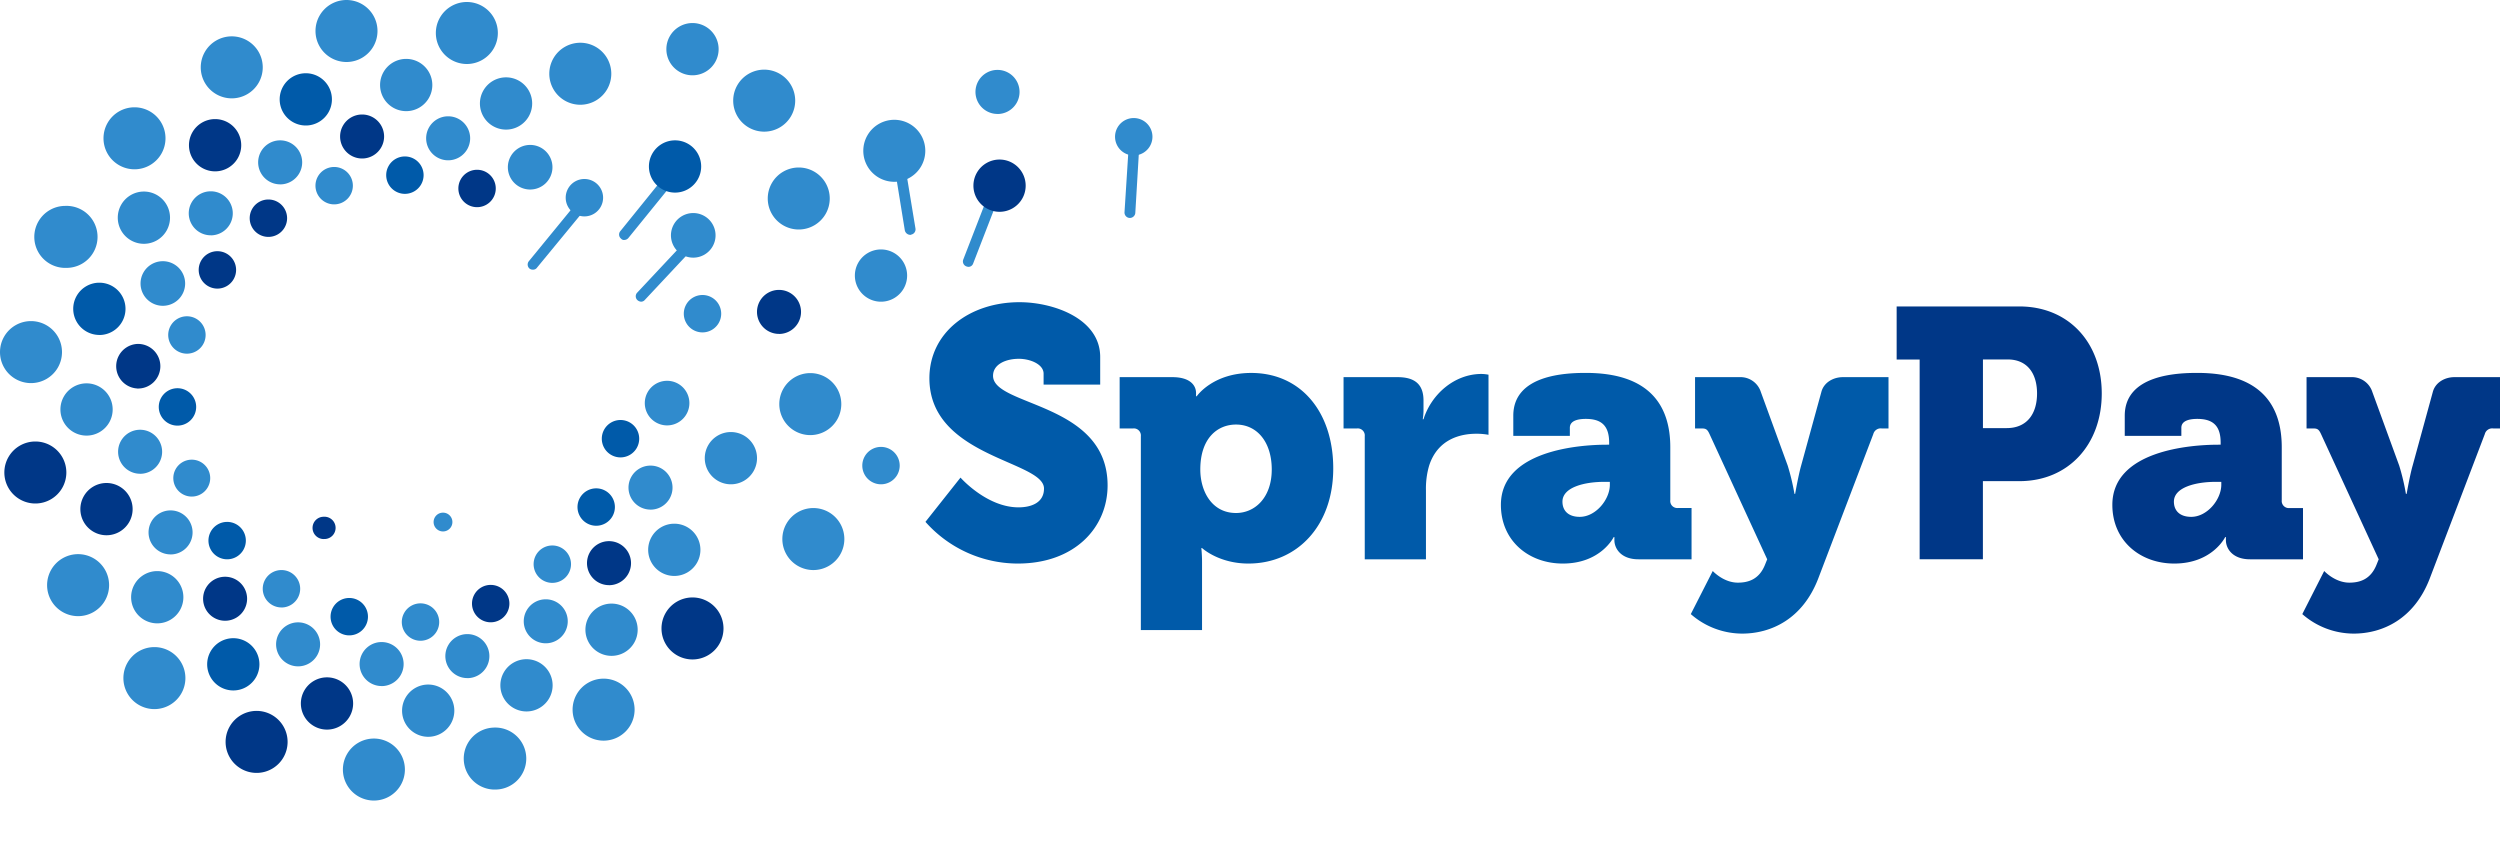 <svg width="50" height="17" fill="none" xmlns="http://www.w3.org/2000/svg"><g clip-path="url(#clip0_1228_226)"><path d="M19.21 9.552s.523.595 1.16.595c.255 0 .51-.092.51-.376 0-.558-2.292-.622-2.292-2.206 0-.913.8-1.521 1.803-1.521.673 0 1.613.325 1.613 1.096v.552h-1.132v-.22c0-.183-.261-.296-.495-.296-.255 0-.516.106-.516.34 0 .615 2.291.53 2.291 2.192 0 .842-.657 1.563-1.796 1.563a2.471 2.471 0 0 1-1.847-.834l.701-.885ZM22.817 8.725a.142.142 0 0 0-.093-.149.141.141 0 0 0-.062-.007h-.269V7.543h1.054c.354 0 .474.163.474.319v.063h.014s.318-.466 1.09-.466c.99 0 1.64.778 1.64 1.91 0 1.152-.728 1.902-1.697 1.902-.595 0-.927-.31-.927-.31h-.014c.01.103.015.207.014.31v1.33h-1.224V8.725Zm1.903 1.535c.382 0 .715-.311.715-.87 0-.545-.29-.899-.715-.899-.368 0-.714.27-.714.899 0 .438.233.87.714.87ZM27.295 8.724a.14.14 0 0 0-.04-.114.141.141 0 0 0-.116-.041h-.268V7.543h1.082c.332 0 .517.135.517.467v.191c0 .062-.005.123-.015.184h.015c.155-.495.615-.906 1.16-.906.047.001.094.006.14.015v1.202a1.292 1.292 0 0 0-.247-.021c-.29 0-.764.092-.94.637-.047.16-.068.328-.064.495v1.38h-1.224V8.723ZM32.133 8.894h.05v-.042c0-.346-.163-.474-.467-.474-.156 0-.319.035-.319.177v.162h-1.131v-.403c0-.813 1.032-.856 1.45-.856 1.273 0 1.69.651 1.69 1.486v1.06a.14.14 0 0 0 .04.116.143.143 0 0 0 .116.04h.269v1.026H32.77c-.354 0-.482-.219-.482-.382v-.063h-.014s-.255.53-1.018.53c-.68 0-1.238-.453-1.238-1.174 0-1.082 1.55-1.203 2.115-1.203Zm-.538 1.443c.32 0 .602-.346.602-.643v-.057h-.113c-.39 0-.835.106-.835.396 0 .17.106.304.346.304ZM34.757 11.653c.198 0 .424-.057.544-.36l.043-.107-1.153-2.504c-.042-.092-.07-.113-.156-.113h-.134V7.543h.891a.427.427 0 0 1 .425.297l.537 1.472c.057.185.102.374.135.565h.014s.064-.368.12-.566l.404-1.471c.049-.191.24-.297.43-.297h.913v1.026h-.134a.153.153 0 0 0-.17.113l-1.103 2.893c-.312.806-.941 1.097-1.521 1.097a1.563 1.563 0 0 1-1.026-.39l.439-.862s.212.233.502.233Z" fill="#005AA9"/><path d="M38.393 7.19h-.46V6.129h2.455c.983 0 1.647.721 1.647 1.74 0 1.018-.664 1.754-1.647 1.754h-.73v1.563h-1.265V7.19Zm1.74 1.372c.41 0 .608-.29.608-.693 0-.403-.198-.68-.587-.68h-.495v1.373h.474ZM44.363 8.894h.05v-.042c0-.346-.163-.474-.468-.474-.155 0-.318.035-.318.177v.162h-1.132v-.403c0-.813 1.033-.856 1.45-.856 1.274 0 1.69.651 1.69 1.486v1.06a.142.142 0 0 0 .157.157h.268v1.025H45c-.354 0-.482-.219-.482-.382v-.063h-.014s-.255.53-1.019.53c-.68 0-1.238-.453-1.238-1.174 0-1.082 1.55-1.203 2.116-1.203Zm-.538 1.443c.319 0 .601-.346.601-.643v-.057h-.113c-.389 0-.835.106-.835.396 0 .17.106.304.347.304ZM46.987 11.653c.198 0 .424-.057.544-.36l.043-.107-1.153-2.504c-.043-.092-.07-.113-.156-.113h-.134V7.543h.891a.427.427 0 0 1 .425.297l.537 1.472c.057.185.102.374.134.565h.015s.063-.368.12-.566l.403-1.471c.05-.191.24-.297.432-.297H50v1.026h-.134a.153.153 0 0 0-.17.113l-1.103 2.893c-.312.806-.941 1.097-1.521 1.097a1.563 1.563 0 0 1-1.026-.39l.438-.862s.213.233.503.233Z" fill="#003787"/><path d="M12.825 6.034a.123.123 0 0 1-.076-.031.103.103 0 0 1-.034-.073.104.104 0 0 1 .028-.076l1.055-1.126a.105.105 0 0 1 .154.143l-1.055 1.127a.099.099 0 0 1-.072.036ZM12.487 4.8a.079.079 0 0 1-.066-.027.106.106 0 0 1-.016-.148l.968-1.198a.1.1 0 0 1 .149-.01.105.105 0 0 1 .015.148l-.968 1.193a.107.107 0 0 1-.082.041ZM10.659 5.393a.103.103 0 0 1-.067-.02.107.107 0 0 1-.015-.149l.978-1.194a.099.099 0 0 1 .108-.034.1.1 0 0 1 .035.02.107.107 0 0 1 .021.148l-.978 1.188a.093.093 0 0 1-.082.041ZM19.366 5.337a.158.158 0 0 1-.041-.01.106.106 0 0 1-.061-.133l.558-1.44a.107.107 0 0 1 .138-.061.109.109 0 0 1 .062.133l-.559 1.444a.098.098 0 0 1-.097.067ZM18.203 4.697a.114.114 0 0 1-.107-.092l-.246-1.517a.104.104 0 0 1 .018-.08.106.106 0 0 1 .069-.042.108.108 0 0 1 .123.092l.25 1.516a.107.107 0 0 1-.086.118c-.005.005-.01.005-.02.005ZM22.598 4.359h-.005a.108.108 0 0 1-.103-.113l.098-1.537a.108.108 0 0 1 .151-.092.101.101 0 0 1 .053.058.1.1 0 0 1 .006.04l-.092 1.546a.11.11 0 0 1-.108.098ZM15.975 4.59a.62.62 0 1 0 0-1.24.62.62 0 0 0 0 1.24ZM15.284 2.633a.62.62 0 1 0 0-1.24.62.62 0 0 0 0 1.24Z" fill="#308BCD"/><path d="M17.886 3.636a.62.62 0 1 0 0-1.24.62.62 0 0 0 0 1.24ZM16.206 8.702a.62.62 0 1 0 0-1.24.62.62 0 0 0 0 1.24ZM16.267 11.401a.62.62 0 1 0 0-1.24.62.62 0 0 0 0 1.24Z" fill="#308BCD"/><path d="M13.85 13.189a.62.62 0 1 0 0-1.24.62.62 0 0 0 0 1.24Z" fill="#003787"/><path d="M12.072 14.813a.62.62 0 1 0 0-1.24.62.62 0 0 0 0 1.24ZM9.87 15.79a.62.62 0 1 0 0-1.238.62.62 0 0 0 0 1.239ZM7.478 16.011a.62.62 0 1 0 0-1.24.62.62 0 0 0 0 1.24Z" fill="#308BCD"/><path d="M5.132 15.458a.62.62 0 1 0 0-1.24.62.62 0 0 0 0 1.24Z" fill="#003787"/><path d="M3.088 14.182a.62.62 0 1 0 0-1.24.62.62 0 0 0 0 1.24ZM1.562 12.323a.62.62 0 1 0 0-1.24.62.62 0 0 0 0 1.24Z" fill="#308BCD"/><path d="M.707 10.07a.62.62 0 1 0 0-1.24.62.62 0 0 0 0 1.24Z" fill="#003787"/><path d="M.62 7.662a.62.62 0 1 0 0-1.24.62.62 0 0 0 0 1.24ZM1.306 5.357a.62.62 0 1 0 0-1.239.62.62 0 0 0 0 1.24ZM2.69 3.386a.62.62 0 1 0 0-1.24.62.62 0 0 0 0 1.24ZM4.635 1.967a.62.62 0 1 0 0-1.24.62.62 0 0 0 0 1.24ZM6.93 1.24a.62.62 0 1 0 0-1.24.62.62 0 0 0 0 1.24ZM9.337 1.28a.62.62 0 1 0 0-1.24.62.62 0 0 0 0 1.24ZM11.606 2.095a.62.62 0 1 0 0-1.24.62.62 0 0 0 0 1.24Z" fill="#308BCD"/><path d="M19.991 4.236a.522.522 0 1 0 0-1.045.522.522 0 0 0 0 1.045Z" fill="#003787"/><path d="M13.501 3.852a.522.522 0 1 0 0-1.045.522.522 0 0 0 0 1.045Z" fill="#005AA9"/><path d="M17.62 6.034a.522.522 0 1 0 0-1.045.522.522 0 0 0 0 1.045ZM14.618 9.686a.522.522 0 1 0 0-1.045.522.522 0 0 0 0 1.045ZM13.486 11.519a.522.522 0 1 0 0-1.045.522.522 0 0 0 0 1.045ZM12.231 13.117a.522.522 0 1 0 0-1.045.522.522 0 0 0 0 1.045ZM10.53 14.229a.522.522 0 1 0 0-1.045.522.522 0 0 0 0 1.045ZM8.564 14.736a.522.522 0 1 0 0-1.045.522.522 0 0 0 0 1.045Z" fill="#308BCD"/><path d="M6.54 14.592a.522.522 0 1 0 0-1.045.522.522 0 0 0 0 1.045Z" fill="#003787"/><path d="M4.666 13.809a.522.522 0 1 0 0-1.045.522.522 0 0 0 0 1.045Z" fill="#005AA9"/><path d="M3.145 12.467a.522.522 0 1 0 0-1.045.522.522 0 0 0 0 1.045Z" fill="#308BCD"/><path d="M2.13 10.705a.522.522 0 1 0 0-1.045.522.522 0 0 0 0 1.045Z" fill="#003787"/><path d="M1.731 8.712a.522.522 0 1 0 0-1.045.522.522 0 0 0 0 1.045Z" fill="#308BCD"/><path d="M1.987 6.7a.522.522 0 1 0 0-1.046.522.522 0 0 0 0 1.045Z" fill="#005AA9"/><path d="M2.878 4.876a.522.522 0 1 0 0-1.045.522.522 0 0 0 0 1.045Z" fill="#308BCD"/><path d="M4.302 3.427a.522.522 0 1 0 0-1.045.522.522 0 0 0 0 1.045Z" fill="#003787"/><path d="M6.116 2.51a.522.522 0 1 0 0-1.045.522.522 0 0 0 0 1.045Z" fill="#005AA9"/><path d="M8.124 2.223a.522.522 0 1 0 0-1.045.522.522 0 0 0 0 1.045ZM10.121 2.592a.522.522 0 1 0 0-1.045.522.522 0 0 0 0 1.045ZM13.85 1.506a.522.522 0 1 0 0-1.045.522.522 0 0 0 0 1.045ZM19.95 2.28a.44.44 0 1 0 0-.882.44.44 0 0 0 0 .881ZM13.865 5.153a.446.446 0 1 0 0-.892.446.446 0 0 0 0 .892Z" fill="#308BCD"/><path d="M15.58 6.679a.44.44 0 1 0 0-.881.44.44 0 0 0 0 .88Z" fill="#003787"/><path d="M13.312 8.507a.446.446 0 1 0 0-.89.446.446 0 0 0 0 .89ZM13.01 10.193a.44.44 0 1 0 0-.881.44.44 0 0 0 0 .88Z" fill="#308BCD"/><path d="M12.18 11.704a.44.44 0 1 0 0-.881.44.44 0 0 0 0 .88Z" fill="#003787"/><path d="M10.915 12.866a.44.44 0 1 0 0-.88.44.44 0 0 0 0 .88ZM9.347 13.563a.44.44 0 1 0 0-.881.44.44 0 0 0 0 .88ZM7.632 13.722a.44.44 0 1 0 0-.881.44.44 0 0 0 0 .88ZM5.962 13.327a.44.44 0 1 0 0-.88.44.44 0 0 0 0 .88Z" fill="#308BCD"/><path d="M4.502 12.415a.44.44 0 1 0 0-.88.44.44 0 0 0 0 .88Z" fill="#003787"/><path d="M3.411 11.089a.44.44 0 1 0 0-.881.44.44 0 0 0 0 .88ZM2.802 9.476a.44.44 0 1 0 0-.881.44.44 0 0 0 0 .88Z" fill="#308BCD"/><path d="M2.74 7.77a.446.446 0 1 0 0-.891.446.446 0 0 0 0 .89Z" fill="#003787"/><path d="M3.227 6.115a.446.446 0 1 0 0-.89.446.446 0 0 0 0 .89ZM4.215 4.707a.44.44 0 1 0 0-.881.44.44 0 0 0 0 .88ZM5.603 3.688a.44.44 0 1 0 0-.881.44.44 0 0 0 0 .88Z" fill="#308BCD"/><path d="M7.242 3.17a.44.44 0 1 0 0-.88.44.44 0 0 0 0 .88Z" fill="#003787"/><path d="M8.963 3.206a.44.44 0 1 0 0-.88.44.44 0 0 0 0 .88ZM10.582 3.79a.446.446 0 1 0 0-.891.446.446 0 0 0 0 .891ZM22.675 3.109a.374.374 0 1 0 0-.748.374.374 0 0 0 0 .748ZM14.05 6.648a.374.374 0 1 0 0-.748.374.374 0 0 0 0 .748ZM17.62 9.686a.374.374 0 1 0 0-.748.374.374 0 0 0 0 .748Z" fill="#308BCD"/><path d="M12.41 9.148a.374.374 0 1 0 0-.748.374.374 0 0 0 0 .748ZM11.924 10.515a.374.374 0 1 0 0-.748.374.374 0 0 0 0 .748Z" fill="#005AA9"/><path d="M11.027 11.657a.374.374 0 1 0 0-.747.374.374 0 0 0 0 .747Z" fill="#308BCD"/><path d="M9.814 12.446a.374.374 0 1 0 0-.748.374.374 0 0 0 0 .748Z" fill="#003787"/><path d="M8.41 12.815a.374.374 0 1 0 0-.748.374.374 0 0 0 0 .748Z" fill="#308BCD"/><path d="M6.966 12.707a.374.374 0 1 0 0-.747.374.374 0 0 0 0 .747Z" fill="#005AA9"/><path d="M5.629 12.15a.374.374 0 1 0 0-.749.374.374 0 0 0 0 .748Z" fill="#308BCD"/><path d="M4.543 11.186a.374.374 0 1 0 0-.748.374.374 0 0 0 0 .748Z" fill="#005AA9"/><path d="M3.816 9.931a.369.369 0 1 0 0-.737.369.369 0 0 0 0 .737Z" fill="#308BCD"/><path d="M3.53 8.512a.374.374 0 1 0 0-.747.374.374 0 0 0 0 .747Z" fill="#005AA9"/><path d="M3.719 7.073a.374.374 0 1 0 0-.747.374.374 0 0 0 0 .747Z" fill="#308BCD"/><path d="M4.348 5.772a.374.374 0 1 0 0-.748.374.374 0 0 0 0 .748ZM5.368 4.738a.374.374 0 1 0 0-.748.374.374 0 0 0 0 .748Z" fill="#003787"/><path d="M6.664 4.087a.374.374 0 1 0 0-.747.374.374 0 0 0 0 .747Z" fill="#308BCD"/><path d="M8.098 3.877a.374.374 0 1 0 0-.748.374.374 0 0 0 0 .748Z" fill="#005AA9"/><path d="M9.522 4.143a.374.374 0 1 0 0-.747.374.374 0 0 0 0 .747Z" fill="#003787"/><path d="M11.688 4.328a.374.374 0 1 0 0-.748.374.374 0 0 0 0 .748Z" fill="#308BCD"/><path d="M6.474 10.78a.223.223 0 1 0 0-.445.223.223 0 0 0 0 .446Z" fill="#003787"/><path d="M8.86 10.629a.188.188 0 1 0 0-.376.188.188 0 0 0 0 .376Z" fill="#308BCD"/></g><defs><clipPath id="clip0_1228_226"><path fill="#fff" d="M0 0h50v16.011H0z"/></clipPath></defs></svg>
